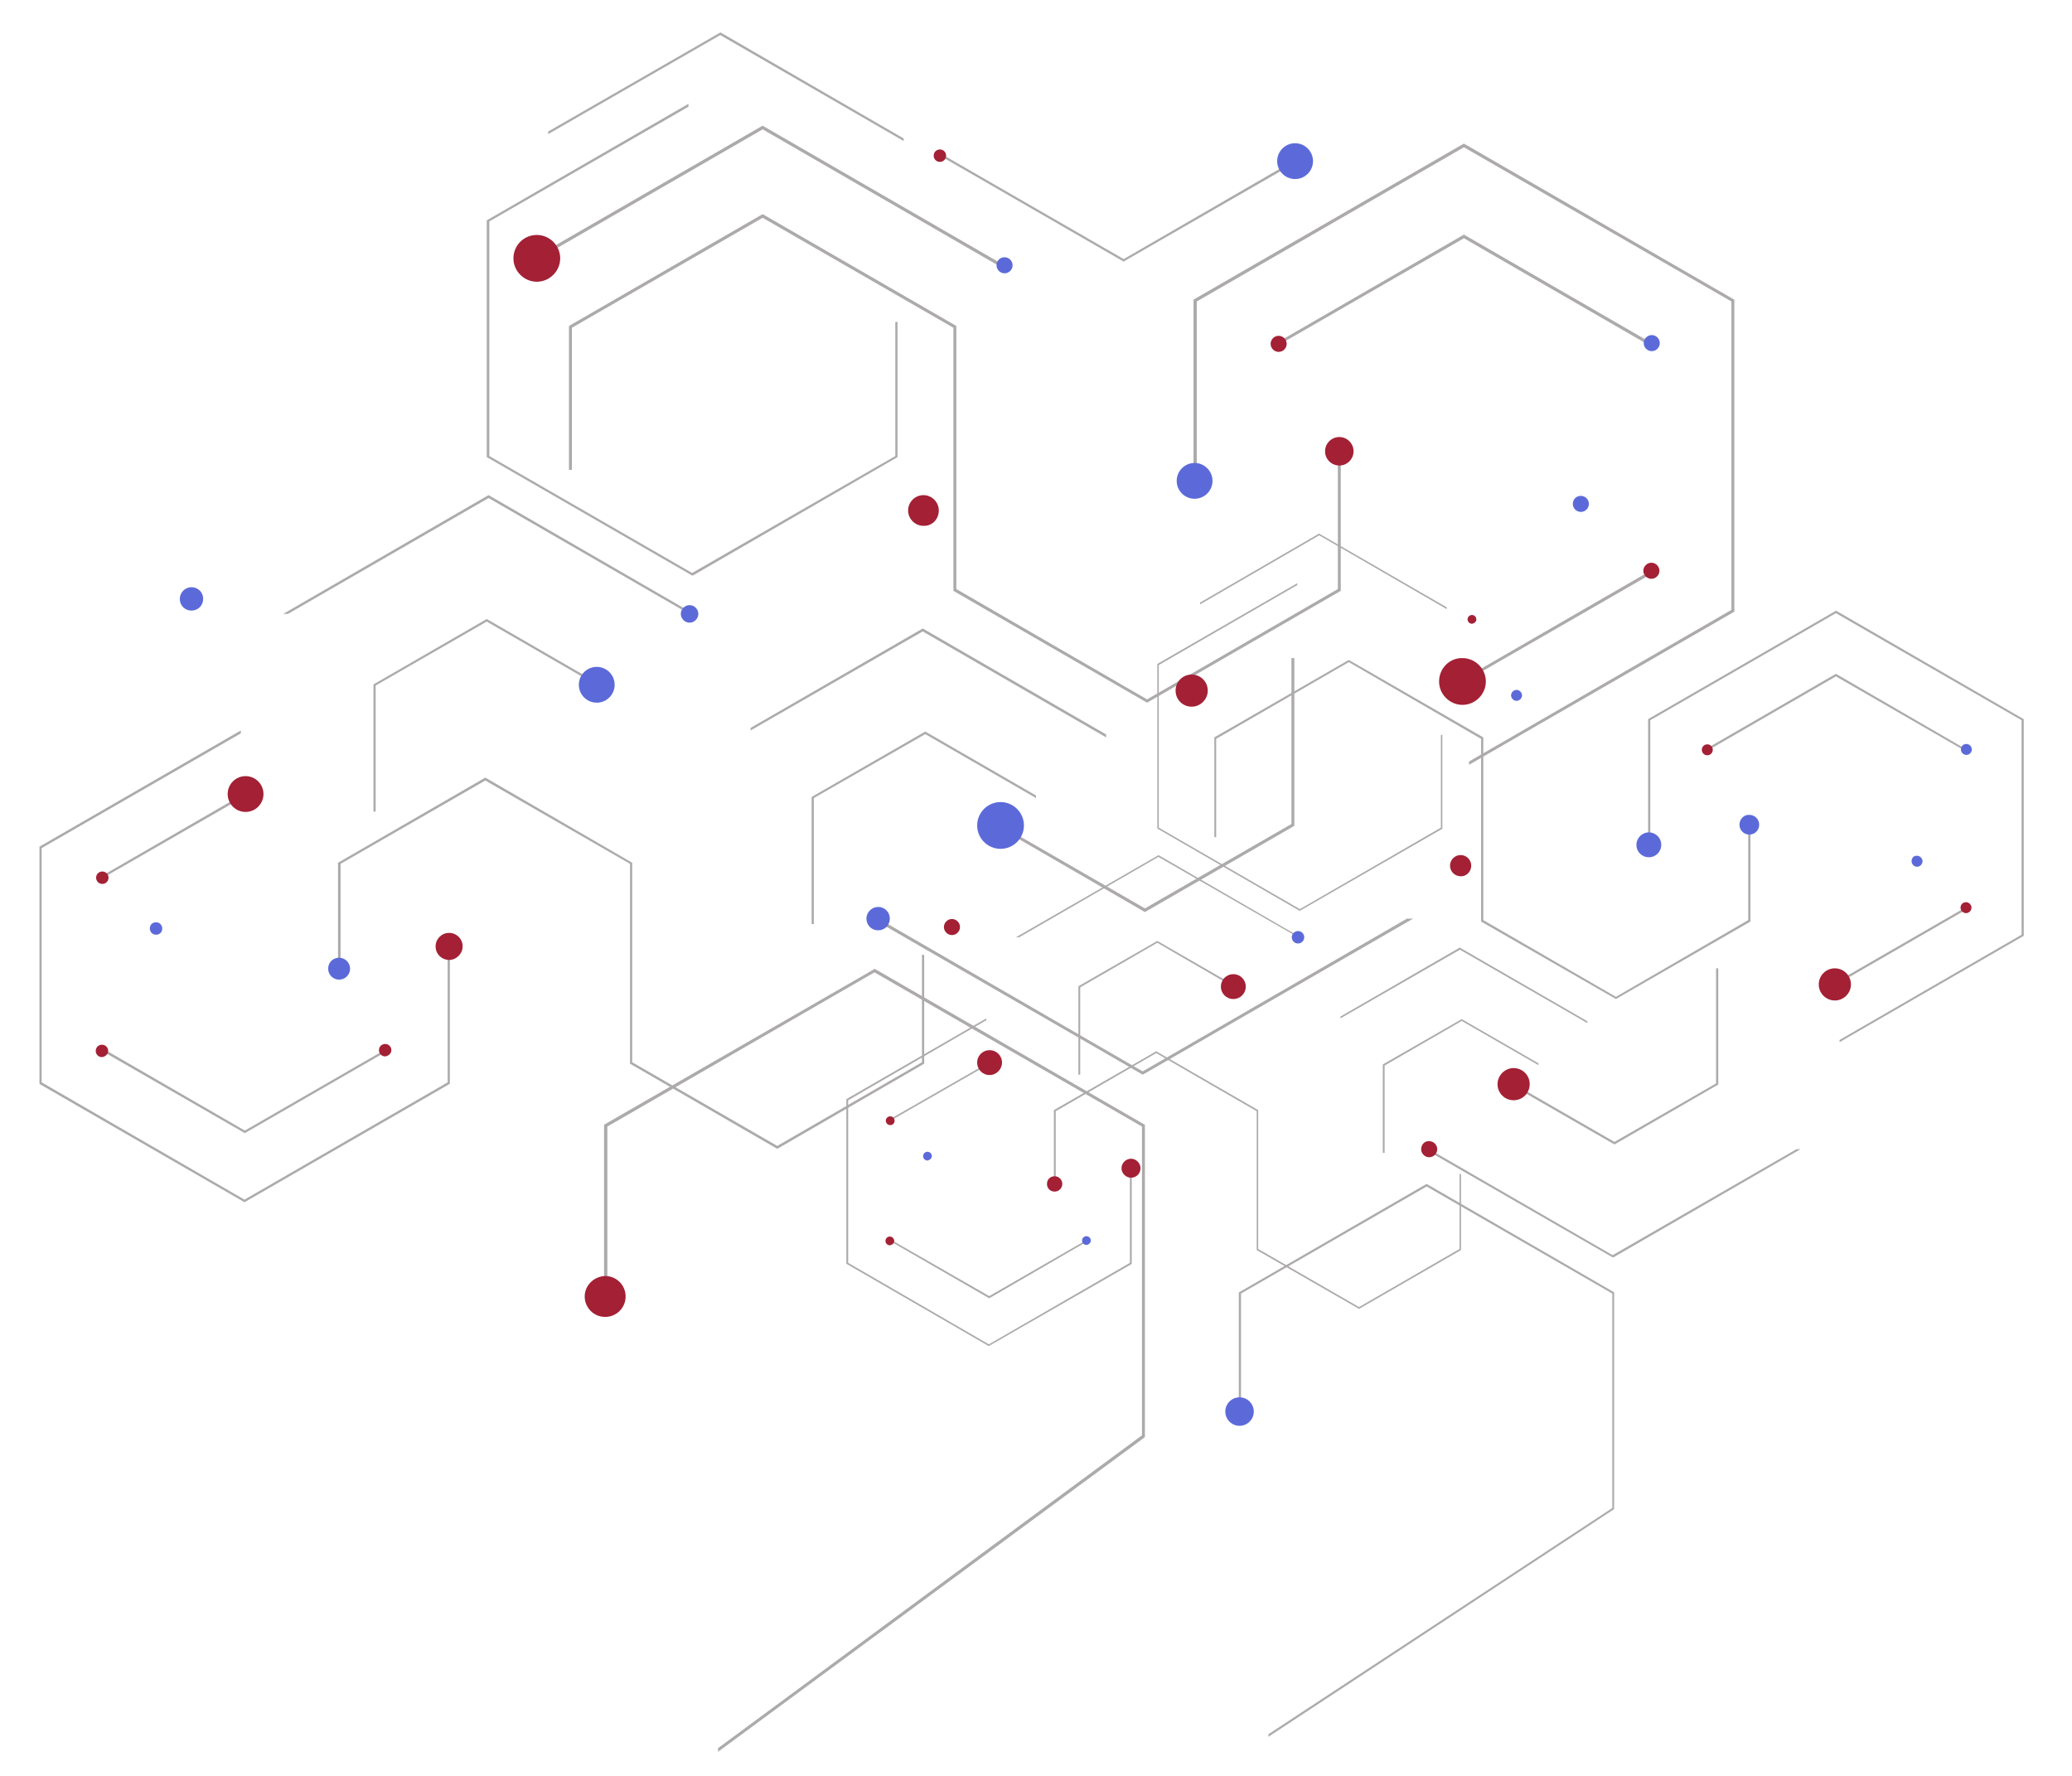 <?xml version="1.0" encoding="utf-8"?>
<!-- Generator: Adobe Illustrator 28.0.0, SVG Export Plug-In . SVG Version: 6.00 Build 0)  -->
<svg version="1.1" id="Layer_1" xmlns="http://www.w3.org/2000/svg" xmlns:xlink="http://www.w3.org/1999/xlink" x="0px" y="0px"
	 viewBox="0 0 567 486" style="enable-background:new 0 0 567 486;" xml:space="preserve">
<style type="text/css">
	.st0{fill:#ADAAAB;}
	.st1{fill:#A32035;}
	.st2{fill:#5C6AD9;}
</style>
<polygon class="st0" points="316.4,287.7 288.4,303.8 288.4,324.6 288.9,324.6 288.9,304.1 316.4,288.2 343.9,304.1 343.9,342.1 
	371.9,358.2 399.8,342.1 399.8,321.3 399.4,321.3 399.4,341.8 371.9,357.7 344.3,341.8 344.3,303.8 "/>
<polygon class="st0" points="270.8,291.3 270.7,291.2 243.5,306.8 243.5,306.3 270.7,290.7 270.8,290.8 "/>
<polygon class="st0" points="355.2,256.5 317,234.5 278.9,256.5 278,256.5 278,256.5 316.9,234.1 317,234 355.9,256.5 356,256.5 
	356,256.5 "/>
<polygon class="st0" points="270.7,355.3 243.5,339.6 243.5,339.1 270.7,354.7 297.4,339.3 297.4,339.8 "/>
<polygon class="st0" points="231.6,300.8 231.6,345.9 231.7,345.9 270.6,368.4 270.7,368.3 309.7,345.9 309.7,320.2 309.2,320.2 
	309.2,345.6 270.6,367.9 232.1,345.6 232.1,301.1 269.9,279.2 269.9,278.7 "/>
<polygon class="st0" points="316.7,181.7 316.7,226.8 316.8,226.8 355.7,249.3 355.8,249.2 394.7,226.8 394.7,201.1 394.3,201.1 
	394.3,226.5 355.7,248.8 317.1,226.5 317.1,182 355,160.1 355,159.6 "/>
<polygon class="st0" points="337.7,270.2 316.7,258 295.6,270.2 295.6,294.1 295.1,294.1 295.1,269.9 316.7,257.5 337.7,269.6 "/>
<polygon class="st0" points="421,291.5 400,279.4 378.9,291.6 378.9,315.5 378.4,315.5 378.4,291.3 400,278.9 421,291 "/>
<polygon class="st0" points="395.9,166.7 395.9,166.2 361.1,146.1 361,146 328.4,164.9 328.4,165.4 361,146.5 "/>
<polygon class="st0" points="434.4,280 434.4,279.5 399.6,259.4 399.5,259.3 366.8,278.2 366.8,278.7 399.5,259.9 "/>
<polygon class="st0" points="442.2,273.4 479,252.2 479,224.9 478.4,224.9 478.4,251.8 442.2,272.8 405.9,251.8 405.9,201.8 
	369.1,180.6 332.3,201.8 332.3,229.1 332.8,229.1 332.8,202.2 369.1,181.2 405.3,202.2 405.3,252.2 "/>
<polygon class="st0" points="502.1,268.7 502.4,268.8 538.1,248.2 538.1,248.9 502.4,269.5 502.1,269.4 "/>
<polygon class="st0" points="391.1,314.5 441.3,343.5 491.6,314.5 492.7,314.5 492.7,314.5 441.5,344.1 441.3,344.1 390.1,314.6 
	390,314.5 390,314.5 "/>
<polygon class="st0" points="502.4,184.4 538.1,205.1 538.1,205.7 502.4,185.1 467.1,205.5 467.1,204.8 "/>
<polygon class="st0" points="553.8,256.1 553.8,196.8 553.6,196.7 502.4,167.1 502.3,167.2 451,196.8 451,230.7 451.6,230.7 
	451.6,197.1 502.4,167.8 553.2,197.1 553.2,255.8 503.4,284.6 503.4,285.2 "/>
<polygon class="st0" points="441.7,413 441.7,353.7 441.6,353.6 390.4,324 390.2,324.1 339,353.7 339,387.5 339.6,387.5 339.6,354 
	390.4,324.7 441.2,354 441.2,412.7 347.1,474.6 347.1,475.3 "/>
<polygon class="st0" points="414,296.5 441.8,312.5 469.6,296.5 469.6,265 470.2,265 470.2,296.8 441.8,313.2 414,297.2 "/>
<polygon class="st0" points="132.8,212.8 92.5,236.1 92.5,265.9 93.2,265.9 93.2,236.4 132.8,213.6 172.4,236.4 172.4,291.1 
	212.7,314.4 252.9,291.1 252.9,261.3 252.3,261.3 252.3,290.7 212.7,313.6 173,290.7 173,236.1 "/>
<polygon class="st0" points="307.6,71.5 307.5,71.6 257.2,42.6 257.2,41.9 307.5,70.9 354.5,43.7 354.5,44.5 "/>
<polygon class="st0" points="67.2,218 67,217.9 27.9,240.4 27.9,239.7 67,217.1 67.2,217.3 "/>
<polygon class="st0" points="188.6,168 133.7,136.3 78.8,168 77.5,168 77.5,168 133.5,135.6 133.7,135.5 189.7,167.9 189.9,168 
	189.9,168 "/>
<polygon class="st0" points="67,310.1 27.9,287.6 27.9,286.8 67,309.4 105.5,287.2 105.5,287.9 "/>
<polygon class="st0" points="10.8,231.7 10.8,296.6 10.9,296.7 66.9,329 67.1,328.9 123.1,296.6 123.1,259.6 122.5,259.6 
	122.5,296.2 66.9,328.3 11.4,296.2 11.4,232.1 65.9,200.7 65.9,199.9 "/>
<polygon class="st0" points="133.2,60.3 133.2,125.1 133.4,125.2 189.4,157.5 189.6,157.5 245.6,125.1 245.6,88.1 245,88.1 
	245,124.8 189.4,156.8 133.9,124.8 133.9,60.6 188.4,29.2 188.4,28.4 "/>
<polygon class="st0" points="163.5,187.6 133.2,170.1 102.8,187.6 102.8,222.1 102.2,222.1 102.2,187.3 133.2,169.4 163.5,186.9 "/>
<polygon class="st0" points="283.5,218.4 253.2,200.9 222.7,218.4 222.7,252.9 222.1,252.9 222.1,218.1 253.2,200.2 283.5,217.7 "/>
<polygon class="st0" points="247.3,38.6 247.3,37.9 197.2,8.9 197.1,8.9 150,36 150,36.7 197.1,9.6 "/>
<polygon class="st0" points="302.7,201.8 302.7,201 252.7,172.1 252.5,172 205.4,199.2 205.4,199.9 252.5,172.8 "/>
<polygon class="st0" points="313.9,192.3 366.9,161.7 366.9,122.4 366.1,122.4 366.1,161.2 313.9,191.4 261.7,161.2 261.7,89.2 
	208.7,58.6 155.7,89.2 155.7,128.6 156.5,128.6 156.5,89.7 208.7,59.6 260.9,89.7 260.9,161.7 "/>
<polygon class="st0" points="208.5,34.5 208.7,34.4 274.8,72.6 274.8,73.6 208.7,35.4 146.7,71.2 146.7,70.2 "/>
<polygon class="st0" points="400.2,185.5 400.6,185.7 452,156 452,157 400.6,186.6 400.2,186.5 "/>
<polygon class="st0" points="240.4,251.4 312.7,293.2 385,251.4 386.7,251.4 386.7,251.4 312.9,294 312.7,294.1 238.9,251.5 
	238.7,251.4 238.7,251.4 "/>
<polygon class="st0" points="400.6,64.2 452,93.9 452,94.9 400.6,65.2 349.9,94.4 349.9,93.5 "/>
<polygon class="st0" points="474.6,167.4 474.6,82 474.4,81.9 400.6,39.3 400.4,39.4 326.6,82 326.6,130.7 327.5,130.7 327.5,82.5 
	400.6,40.3 473.8,82.5 473.8,166.9 402,208.4 402,209.3 "/>
<polygon class="st0" points="313.3,393.3 313.3,307.8 313.1,307.7 239.3,265.1 239.1,265.3 165.3,307.8 165.3,356.6 166.2,356.6 
	166.2,308.3 239.3,266.1 312.5,308.3 312.5,392.8 196.5,478.4 196.5,479.4 "/>
<polygon class="st0" points="273.4,225.6 313.3,248.6 353.4,225.5 353.4,180.1 354.2,180.1 354.2,226 313.3,249.6 273.4,226.5 "/>
<path class="st1" d="M290.7,324c0-1.1-0.9-2.1-2.1-2.1s-2.1,0.9-2.1,2.1s0.9,2.1,2.1,2.1S290.7,325.1,290.7,324z"/>
<path class="st1" d="M340.9,270c0-1.9-1.5-3.4-3.4-3.4s-3.4,1.5-3.4,3.4s1.5,3.4,3.4,3.4S340.9,271.9,340.9,270z"/>
<path class="st1" d="M312.1,319.7c0-1.4-1.2-2.6-2.6-2.6s-2.6,1.2-2.6,2.6s1.2,2.6,2.6,2.6S312.1,321.2,312.1,319.7z"/>
<path class="st1" d="M274.2,290.8c0-1.9-1.5-3.4-3.4-3.4s-3.4,1.5-3.4,3.4s1.5,3.4,3.4,3.4C272.7,294.2,274.2,292.6,274.2,290.8z"/>
<path class="st2" d="M255,316.4c0-0.6-0.5-1.2-1.2-1.2c-0.6,0-1.2,0.5-1.2,1.2c0,0.6,0.5,1.2,1.2,1.2C254.4,317.5,255,317,255,316.4
	z"/>
<path class="st2" d="M298.5,339.5c0-0.6-0.5-1.2-1.2-1.2c-0.6,0-1.2,0.5-1.2,1.2c0,0.6,0.5,1.2,1.2,1.2
	C298,340.6,298.5,340.1,298.5,339.5z"/>
<path class="st1" d="M244.7,339.6c0-0.6-0.5-1.2-1.2-1.2c-0.6,0-1.2,0.5-1.2,1.2c0,0.6,0.5,1.2,1.2,1.2
	C244.2,340.7,244.7,340.2,244.7,339.6z"/>
<path class="st1" d="M404,169.5c0-0.6-0.5-1.2-1.2-1.2c-0.6,0-1.2,0.5-1.2,1.2c0,0.6,0.5,1.2,1.2,1.2
	C403.5,170.6,404,170.1,404,169.5z"/>
<path class="st1" d="M244.8,306.7c0-0.6-0.5-1.2-1.2-1.2c-0.6,0-1.2,0.5-1.2,1.2c0,0.6,0.5,1.2,1.2,1.2
	C244.3,307.9,244.8,307.4,244.8,306.7z"/>
<circle class="st2" cx="355.2" cy="256.5" r="1.7"/>
<path class="st1" d="M402.6,236.9c0-1.6-1.3-2.9-2.9-2.9s-2.9,1.3-2.9,2.9c0,1.6,1.3,2.9,2.9,2.9
	C401.3,239.9,402.6,238.5,402.6,236.9z"/>
<path class="st2" d="M476,225.7c0,1.5,1.2,2.7,2.7,2.7s2.7-1.2,2.7-2.7s-1.2-2.7-2.7-2.7C477.2,222.9,476,224.2,476,225.7z"/>
<path class="st1" d="M409.8,296.7c0,2.5,2,4.4,4.4,4.4c2.5,0,4.4-2,4.4-4.4c0-2.5-2-4.4-4.4-4.4
	C411.8,292.3,409.8,294.3,409.8,296.7z"/>
<path class="st2" d="M447.8,231.2c0,1.9,1.5,3.4,3.4,3.4s3.4-1.5,3.4-3.4s-1.5-3.4-3.4-3.4S447.8,229.4,447.8,231.2z"/>
<circle class="st1" cx="502.1" cy="269.4" r="4.4"/>
<path class="st1" d="M321.7,189c0,2.5,2,4.4,4.4,4.4s4.4-2,4.4-4.4c0-2.5-2-4.4-4.4-4.4S321.7,186.5,321.7,189z"/>
<path class="st2" d="M523.1,235.7c0,0.8,0.7,1.5,1.5,1.5s1.5-0.7,1.5-1.5s-0.7-1.5-1.5-1.5C523.7,234.1,523.1,234.8,523.1,235.7z"/>
<circle class="st1" cx="467.2" cy="205.2" r="1.5"/>
<path class="st2" d="M536.6,205.1c0,0.8,0.7,1.5,1.5,1.5s1.5-0.7,1.5-1.5s-0.7-1.5-1.5-1.5S536.6,204.2,536.6,205.1z"/>
<path class="st2" d="M413.5,190.3c0,0.8,0.7,1.5,1.5,1.5s1.5-0.7,1.5-1.5s-0.7-1.5-1.5-1.5S413.5,189.5,413.5,190.3z"/>
<path class="st1" d="M536.5,248.4c0,0.8,0.7,1.5,1.5,1.5s1.5-0.7,1.5-1.5s-0.7-1.5-1.5-1.5S536.5,247.5,536.5,248.4z"/>
<path class="st1" d="M258.3,253.7c0,1.2,1,2.2,2.2,2.2s2.2-1,2.2-2.2s-1-2.2-2.2-2.2S258.3,252.5,258.3,253.7z"/>
<path class="st1" d="M388.9,314.5c0,1.2,1,2.2,2.2,2.2s2.2-1,2.2-2.2s-1-2.2-2.2-2.2C389.9,312.2,388.9,313.2,388.9,314.5z"/>
<path class="st2" d="M335.3,386.3c0,2.1,1.7,3.9,3.9,3.9c2.1,0,3.9-1.7,3.9-3.9c0-2.1-1.7-3.9-3.9-3.9S335.3,384.2,335.3,386.3z"/>
<path class="st2" d="M95.8,265.1c0-1.6-1.3-3-3-3s-3,1.3-3,3c0,1.6,1.3,3,3,3S95.8,266.7,95.8,265.1z"/>
<circle class="st2" cx="163.3" cy="187.4" r="4.9"/>
<path class="st1" d="M126.6,259c0-2.1-1.7-3.7-3.7-3.7c-2.1,0-3.7,1.7-3.7,3.7c0,2.1,1.7,3.7,3.7,3.7S126.6,261,126.6,259z"/>
<circle class="st1" cx="67.2" cy="217.3" r="4.9"/>
<circle class="st2" cx="354.4" cy="44.1" r="4.9"/>
<path class="st2" d="M44.4,254.1c0-0.9-0.7-1.7-1.7-1.7s-1.7,0.7-1.7,1.7c0,0.9,0.7,1.7,1.7,1.7S44.4,255.1,44.4,254.1z"/>
<path class="st1" d="M107.1,287.4c0-0.9-0.7-1.7-1.7-1.7c-0.9,0-1.7,0.7-1.7,1.7c0,0.9,0.7,1.7,1.7,1.7
	C106.3,289,107.1,288.3,107.1,287.4z"/>
<path class="st1" d="M29.6,287.6c0-0.9-0.7-1.7-1.7-1.7c-0.9,0-1.7,0.7-1.7,1.7c0,0.9,0.7,1.7,1.7,1.7
	C28.8,289.2,29.6,288.5,29.6,287.6z"/>
<path class="st1" d="M258.9,42.6c0-0.9-0.7-1.7-1.7-1.7c-0.9,0-1.7,0.7-1.7,1.7c0,0.9,0.7,1.7,1.7,1.7
	C258.2,44.3,258.9,43.5,258.9,42.6z"/>
<path class="st1" d="M29.7,240.2c0-0.9-0.7-1.7-1.7-1.7c-0.9,0-1.7,0.7-1.7,1.7c0,0.9,0.7,1.7,1.7,1.7
	C28.9,241.9,29.7,241.2,29.7,240.2z"/>
<path class="st2" d="M191.1,168c0-1.3-1.1-2.4-2.4-2.4s-2.4,1.1-2.4,2.4c0,1.3,1.1,2.4,2.4,2.4S191.1,169.3,191.1,168z"/>
<path class="st1" d="M256.9,139.7c0-2.3-1.9-4.2-4.2-4.2s-4.2,1.9-4.2,4.2s1.9,4.2,4.2,4.2C255.1,144,256.9,142.1,256.9,139.7z"/>
<path class="st1" d="M362.6,123.5c0,2.2,1.8,3.9,3.9,3.9c2.2,0,3.9-1.8,3.9-3.9c0-2.2-1.8-3.9-3.9-3.9
	C364.3,119.6,362.6,121.4,362.6,123.5z"/>
<circle class="st2" cx="273.8" cy="225.9" r="6.4"/>
<path class="st2" d="M322,131.6c0,2.7,2.2,4.9,4.9,4.9c2.7,0,4.9-2.2,4.9-4.9s-2.2-4.9-4.9-4.9C324.2,126.7,322,128.9,322,131.6z"/>
<path class="st1" d="M393.8,186.5c0,3.5,2.9,6.4,6.4,6.4s6.4-2.9,6.4-6.4s-2.9-6.4-6.4-6.4C396.7,180,393.8,182.9,393.8,186.5z"/>
<path class="st1" d="M140.5,70.7c0,3.5,2.9,6.4,6.4,6.4s6.4-2.9,6.4-6.4s-2.9-6.4-6.4-6.4C143.3,64.3,140.5,67.2,140.5,70.7z"/>
<path class="st2" d="M430.4,137.9c0,1.2,1,2.2,2.2,2.2s2.2-1,2.2-2.2s-1-2.2-2.2-2.2C431.3,135.7,430.4,136.7,430.4,137.9z"/>
<path class="st1" d="M347.7,94.1c0,1.2,1,2.2,2.2,2.2s2.2-1,2.2-2.2s-1-2.2-2.2-2.2S347.7,92.9,347.7,94.1z"/>
<path class="st2" d="M449.8,93.9c0,1.2,1,2.2,2.2,2.2s2.2-1,2.2-2.2s-1-2.2-2.2-2.2C450.8,91.7,449.8,92.7,449.8,93.9z"/>
<path class="st2" d="M272.7,72.6c0,1.2,1,2.2,2.2,2.2s2.2-1,2.2-2.2s-1-2.2-2.2-2.2C273.6,70.4,272.7,71.4,272.7,72.6z"/>
<path class="st1" d="M449.7,156.2c0,1.2,1,2.2,2.2,2.2s2.2-1,2.2-2.2s-1-2.2-2.2-2.2S449.7,155,449.7,156.2z"/>
<path class="st2" d="M49.2,163.9c0,1.8,1.4,3.2,3.2,3.2s3.2-1.4,3.2-3.2s-1.4-3.2-3.2-3.2C50.6,160.7,49.2,162.2,49.2,163.9z"/>
<path class="st2" d="M237.1,251.4c0,1.8,1.4,3.2,3.2,3.2s3.2-1.4,3.2-3.2s-1.4-3.2-3.2-3.2C238.6,248.2,237.1,249.6,237.1,251.4z"/>
<path class="st1" d="M160,354.8c0,3.1,2.5,5.6,5.6,5.6s5.6-2.5,5.6-5.6s-2.5-5.6-5.6-5.6C162.5,349.3,160,351.8,160,354.8z"/>
</svg>
